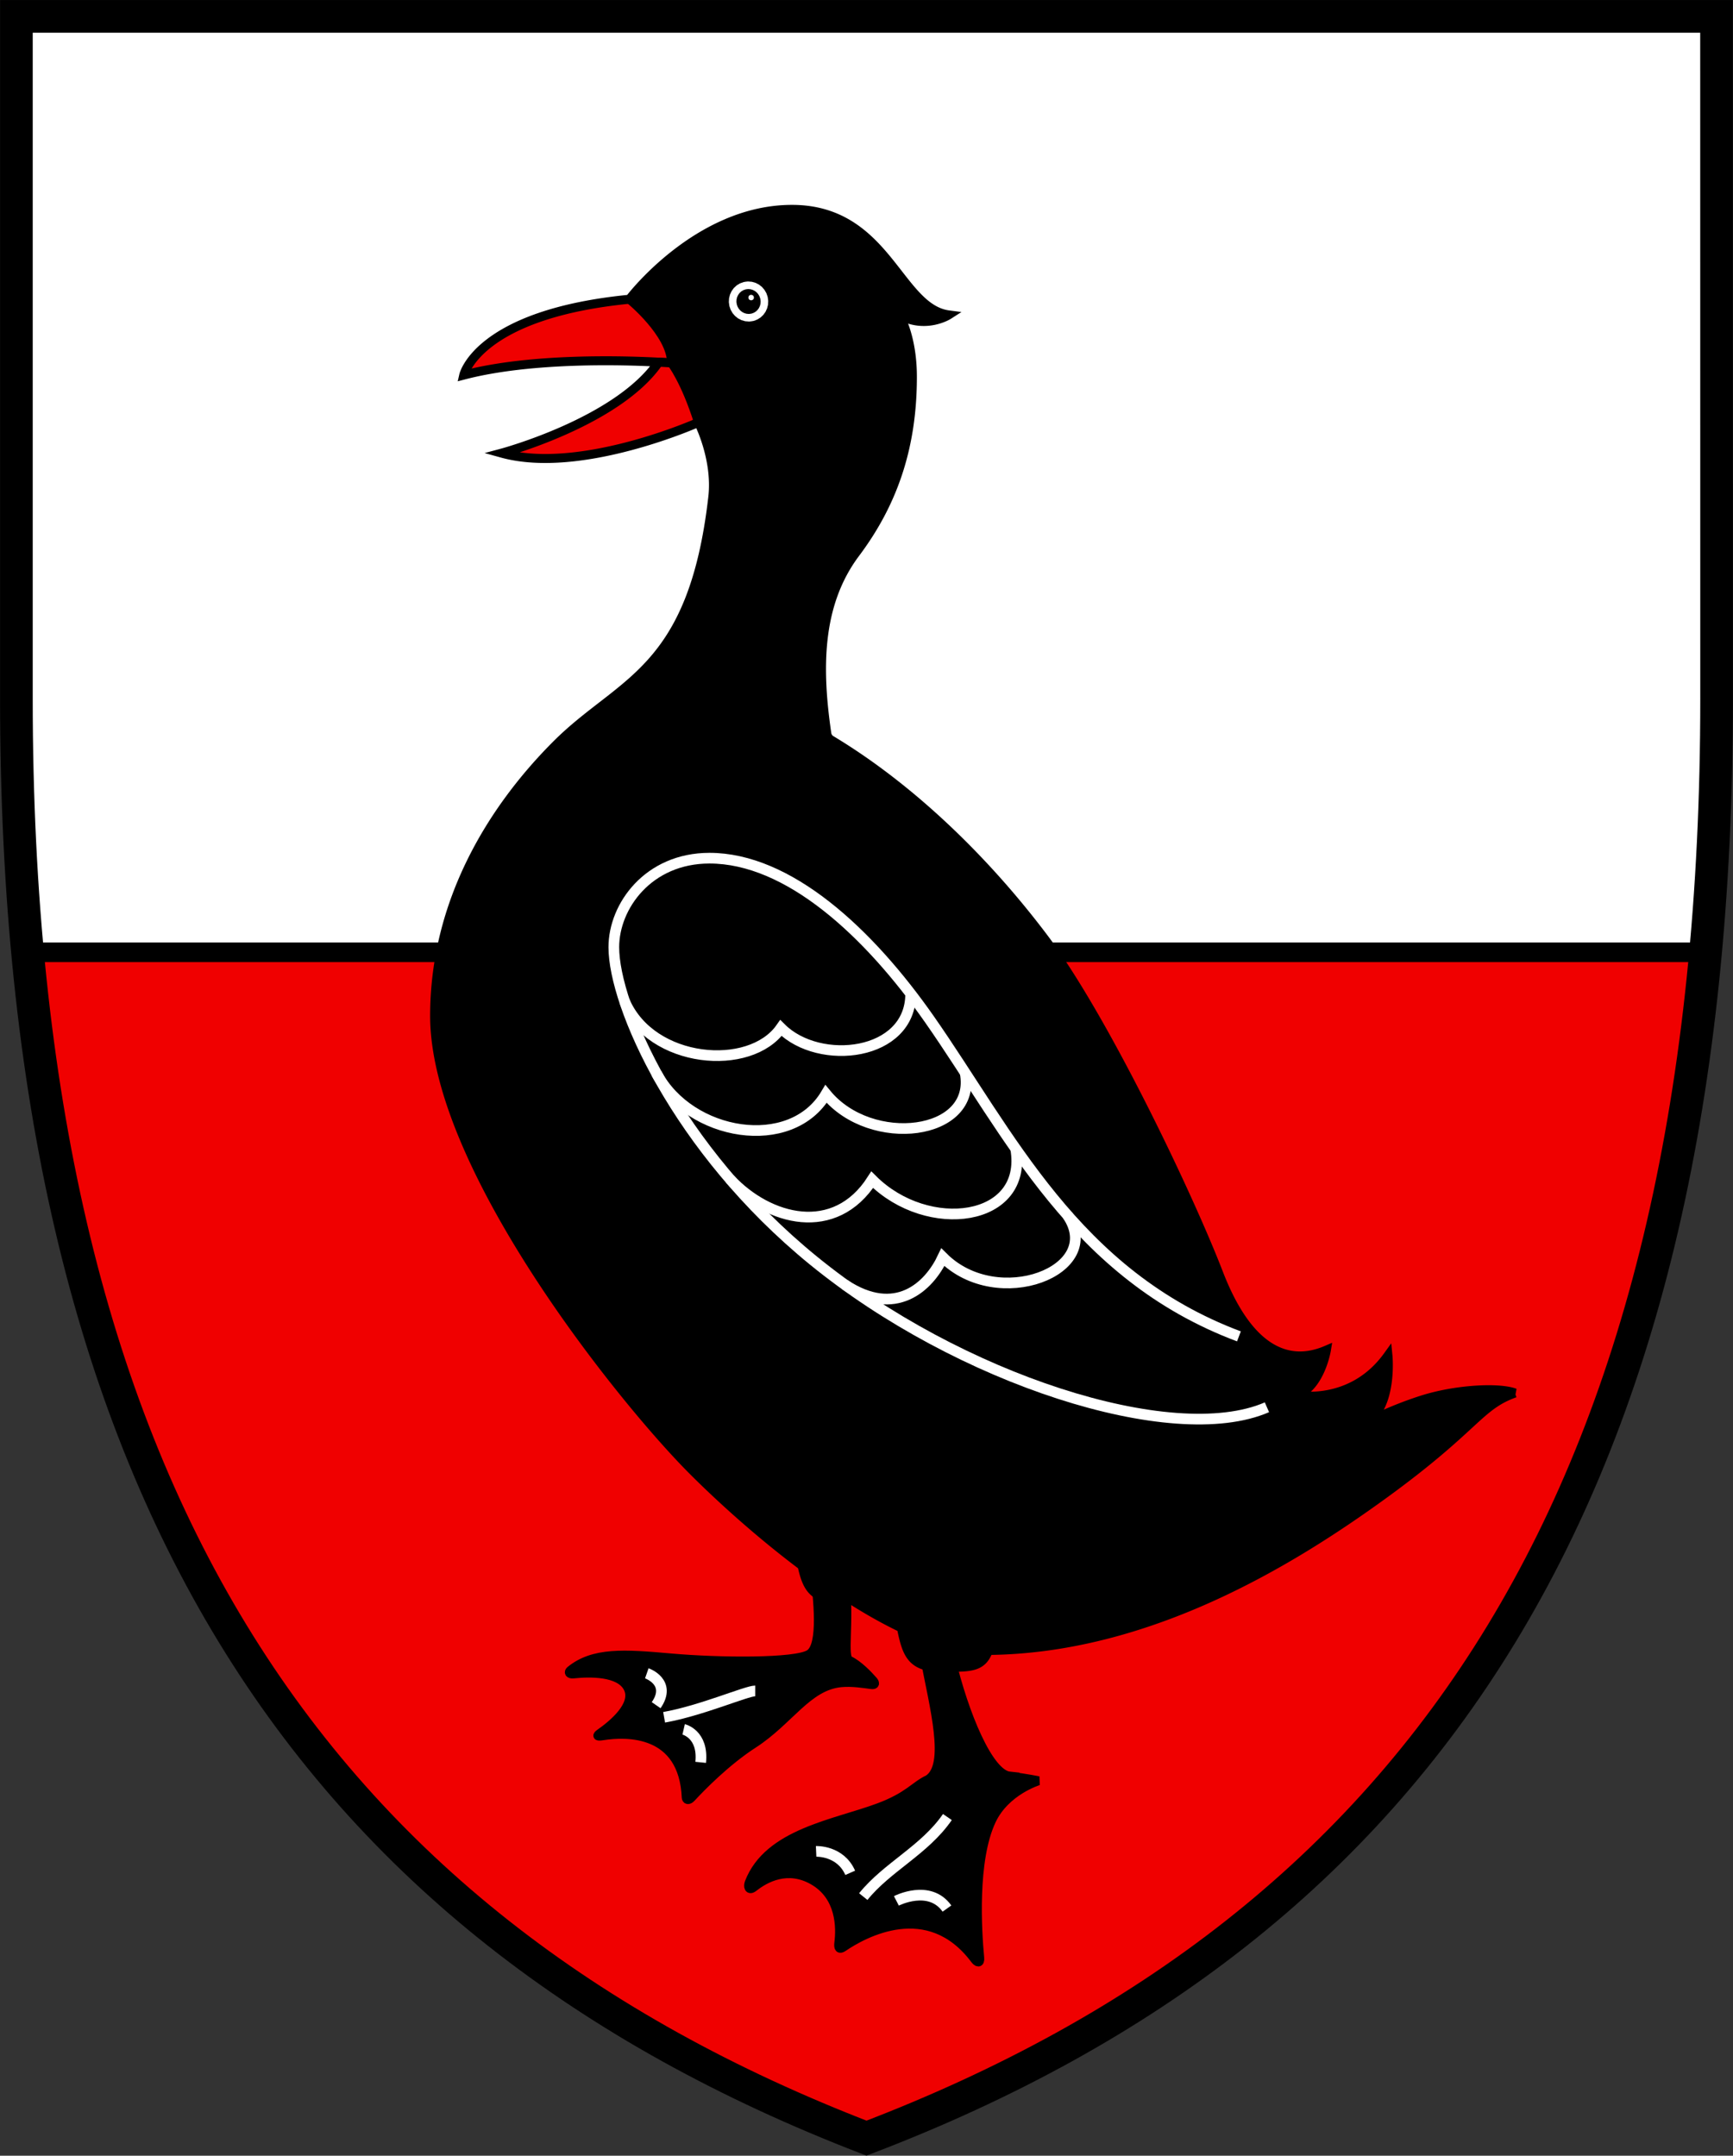 <?xml version="1.0" encoding="UTF-8"?>
<svg width="520" height="647" xmlns="http://www.w3.org/2000/svg">
 <rect width="100%" height="100%" fill="#333333" stroke="none"/>
 <path d="M4.92 5.096v204.9c0 26.613 1.176 51.82 3.393 75.82h503.41c2.197-24.002 3.36-49.21 3.36-75.82l-.019-204.9H4.924z" fill="#fff"/>
 <path d="M511.72 285.81H8.31C25.783 474.96 111.67 584.71 260 641.9c149.11-56.964 234.39-166.88 251.72-356.09z" fill="#f00000" stroke="#000" stroke-width="5.9"/>
 <path d="m244.39 471.54c0.99 8.082 2.64 22.269-1.484 24.909-4.124 2.639-26.89 2.474-41.737 1.155-13.843-1.231-23.097-1.887-30.034 3.781-0.503 0.41-0.505 1.159 1.001 1.002 4.516-0.472 13.857-0.782 16.332 4.291 2.474 5.073-4.609 10.89-8.305 13.479-1.232 0.863-0.996 1.065 0.755 0.79 6.918-1.087 24.132-1.724 25.002 18.578 0.022 0.53 0.56 1.021 1.506 0 3.051-3.298 10.468-10.896 18.655-16.186 10.722-6.927 16.167-17.321 26.229-18.31 3.373-0.331 7.04 0.299 9.227 0.57 0.972 0.118 1.154-0.371 0.45-1.173-1.553-1.77-4.46-4.804-7.152-6.07-2.103-0.99 0.177-11.02-1.246-24.258zm58.596 61.553c-6.321-0.63-13.723-18.675-17.681-35.33l-7.918-0.66c2.969 15.506 7.652 32.666 1.175 36.953-4.125 1.915-5.887 5.111-14.827 8.453-13.229 4.947-33.198 7.647-38.919 22.523-0.431 1.124-0.172 2.569 1.36 1.357 3.434-2.716 10.187-6.431 17.887-1.982 8.24 4.76 8.215 14.129 7.644 18.678-0.2 1.598 0.17 2.082 1.309 1.308 5.935-4.038 25.492-15.065 39.526 3.695 0.593 0.794 1.604 1.408 1.419-0.537-0.752-7.927-2.104-29.235 3.55-41.208 4.208-8.909 14.105-11.878 14.105-11.878s-3.567-0.744-8.63-1.372z" stroke="#000" stroke-width="2.7"/>
 <path d="m454.57 418.09c-4.785-1.813-17.817-1.155-28.043 2.145-8.152 2.629-14.51 5.777-16.759 6.948 8.233-4.907 6.696-20.31 6.696-20.31-10.888 15.175-27.384 11.878-27.384 11.878 7.092-2.474 8.909-13.527 8.909-13.527-11.548 4.949-23.425 0-32.333-23.096-8.909-23.095-34.313-76.543-52.46-100.63-17.902-23.759-40.294-45.269-63.939-59.466a2.719 2.719 0 0 1-1.161-1.828c-2.799-19.152-3.026-38.682 8.599-54.181 11.878-15.837 17.074-32.91 17.074-52.954 0-12.125-3.959-18.558-3.959-18.558 7.918 4.455 14.846 0 14.846 0-15.093-1.98-18.558-31.673-47.015-31.673-28.456 0-48.747 26.972-48.747 26.972-45.53 4.454-49.736 22.765-49.736 22.765 20.32-5.312 48.339-4.423 58.489-3.874-12.3 17.98-47.106 27.3-47.106 27.3 23.755 6.598 59.057-9.238 59.057-9.238s5.609 10.888 4.289 22.435c-6.024 52.71-27.549 54.933-46.85 74.234-19.302 19.301-36.622 47.181-36.622 81.494 0 45.2 56.376 115.35 77.533 136.51 8.566 8.566 20.178 19.04 32.72 28.473 1.381 6.212 3.077 10.048 11.161 10.048 1.19 0 2.281 6e-3 3.295 5e-3 5.139 3.267 10.299 6.198 15.349 8.602 1.504 7.265 2.705 11.849 11.545 11.849 8.805 0 12.558 0.38 14.574-5.055 47.974-0.466 90.758-26.636 118.47-46.746 27.962-20.292 28.457-26.562 39.509-30.52z" stroke-width=".916"/>
 <path d="m139.15 112.57c20.32-5.312 48.339-4.423 58.489-3.874-12.3 17.98-47.106 27.3-47.106 27.3 23.755 6.598 59.057-9.238 59.057-9.238-3.961-12.598-8.084-17.817-8.084-17.817 0-8.909-12.619-19.136-12.619-19.136-45.53 4.454-49.737 22.765-49.737 22.765z" fill="#f00000" stroke-width="1"/>
 <g fill="none">
  <g stroke="#000" stroke-width="2.7">
   <path d="m209.59 126.76c-3.961-12.598-8.084-17.817-8.084-17.817 0-8.909-12.619-19.136-12.619-19.136"/>
   <path d="m201.5 108.94s-1.41-0.114-3.867-0.246"/>
   <path d="m454.57 418.09c-4.785-1.813-17.817-1.155-28.043 2.145-8.152 2.629-14.51 5.777-16.759 6.948 8.233-4.907 6.696-20.31 6.696-20.31-10.888 15.175-27.384 11.878-27.384 11.878 7.092-2.474 8.909-13.527 8.909-13.527-11.548 4.949-23.425 0-32.333-23.096-8.909-23.095-34.313-76.543-52.46-100.63-17.902-23.759-40.294-45.269-63.939-59.466a2.719 2.719 0 0 1-1.161-1.828c-2.799-19.152-3.026-38.682 8.599-54.181 11.878-15.837 17.074-32.91 17.074-52.954 0-12.125-3.959-18.558-3.959-18.558 7.918 4.455 14.846 0 14.846 0-15.093-1.98-18.558-31.673-47.015-31.673-28.456 0-48.747 26.972-48.747 26.972-45.53 4.454-49.736 22.765-49.736 22.765 20.32-5.312 48.339-4.423 58.489-3.874-12.3 17.98-47.106 27.3-47.106 27.3 23.755 6.598 59.057-9.238 59.057-9.238s5.609 10.888 4.289 22.435c-6.024 52.71-27.549 54.933-46.85 74.234-19.302 19.301-36.622 47.181-36.622 81.494 0 45.2 56.376 115.35 77.533 136.51 8.566 8.566 20.178 19.04 32.72 28.473 1.381 6.212 3.077 10.048 11.161 10.048 1.19 0 2.281 6e-3 3.295 5e-3 5.139 3.267 10.299 6.198 15.349 8.602 1.504 7.265 2.705 11.849 11.545 11.849 8.805 0 12.558 0.38 14.574-5.055 47.974-0.466 90.758-26.636 118.47-46.746 27.962-20.292 28.457-26.562 39.509-30.52z"/>
  </g>
  <path d="m371.75 401.09c-49.323-18.496-68.894-60.869-92.879-95.187-18.367-26.282-42.374-48.334-65.984-48.334-18.311 0-28.704 14.352-28.704 26.725 0 17.321 18.745 60.476 59.882 94.033 43.467 35.454 107.7 56.358 136.09 44.046" stroke="#fff" stroke-width="3.205"/>
  <path d="m187.37 300.45c8.066 18.813 37.72 21.301 46.958 8.104 11.547 11.547 38.926 8.437 38.926-10.298m-76.278 23.896c9.971 18.813 40.325 24.012 50.882 6.196 13.455 16.43 45.353 12.604 41.739-6.377m-70.589 31.901c11.639 12.447 31.488 17.691 42.706 0.205 16.662 16.662 46.844 12.736 43.053-9.304m-51.365 40.728c15.313 10.144 25.303 0.749 29.509-8.159 16.456 16.456 48.768 3.941 37.374-12.629m-61.252 204.52c7.175-8.909 18.374-13.92 25.239-23.879m-39.387 10.308s7.258-0.329 10.227 6.435m13.855 8.418s9.9-5.114 15.178 2.308m-84.872-57.406c11.135-1.98 24.745-7.918 27.343-7.918m-32.535-5.286s7.589 2.64 2.805 9.568m8.248 7.262s5.979 1.379 5.113 9.898" stroke="#fff" stroke-width="3.205"/>
 </g>
 <ellipse transform="rotate(-13.493)" cx="197.29" cy="140.4" rx="2.255" ry="2.371" fill="#fff" stroke="#fff" stroke-width="7.3"/>
 <ellipse transform="rotate(-13.493)" cx="197.29" cy="140.4" rx="2.255" ry="2.371" stroke="#000" stroke-width="2.747"/>
 <circle cx="225.39" cy="89.31" r=".822" fill="#fff" stroke-width="1"/>
 <path d="M515.08 209.82c0 236.38-87.058 367.72-255.08 431.91C92.85 577.283 4.92 446.18 4.92 209.82V4.92h510.14z" fill="none" stroke="#000" stroke-width="9.8"/>
</svg>
